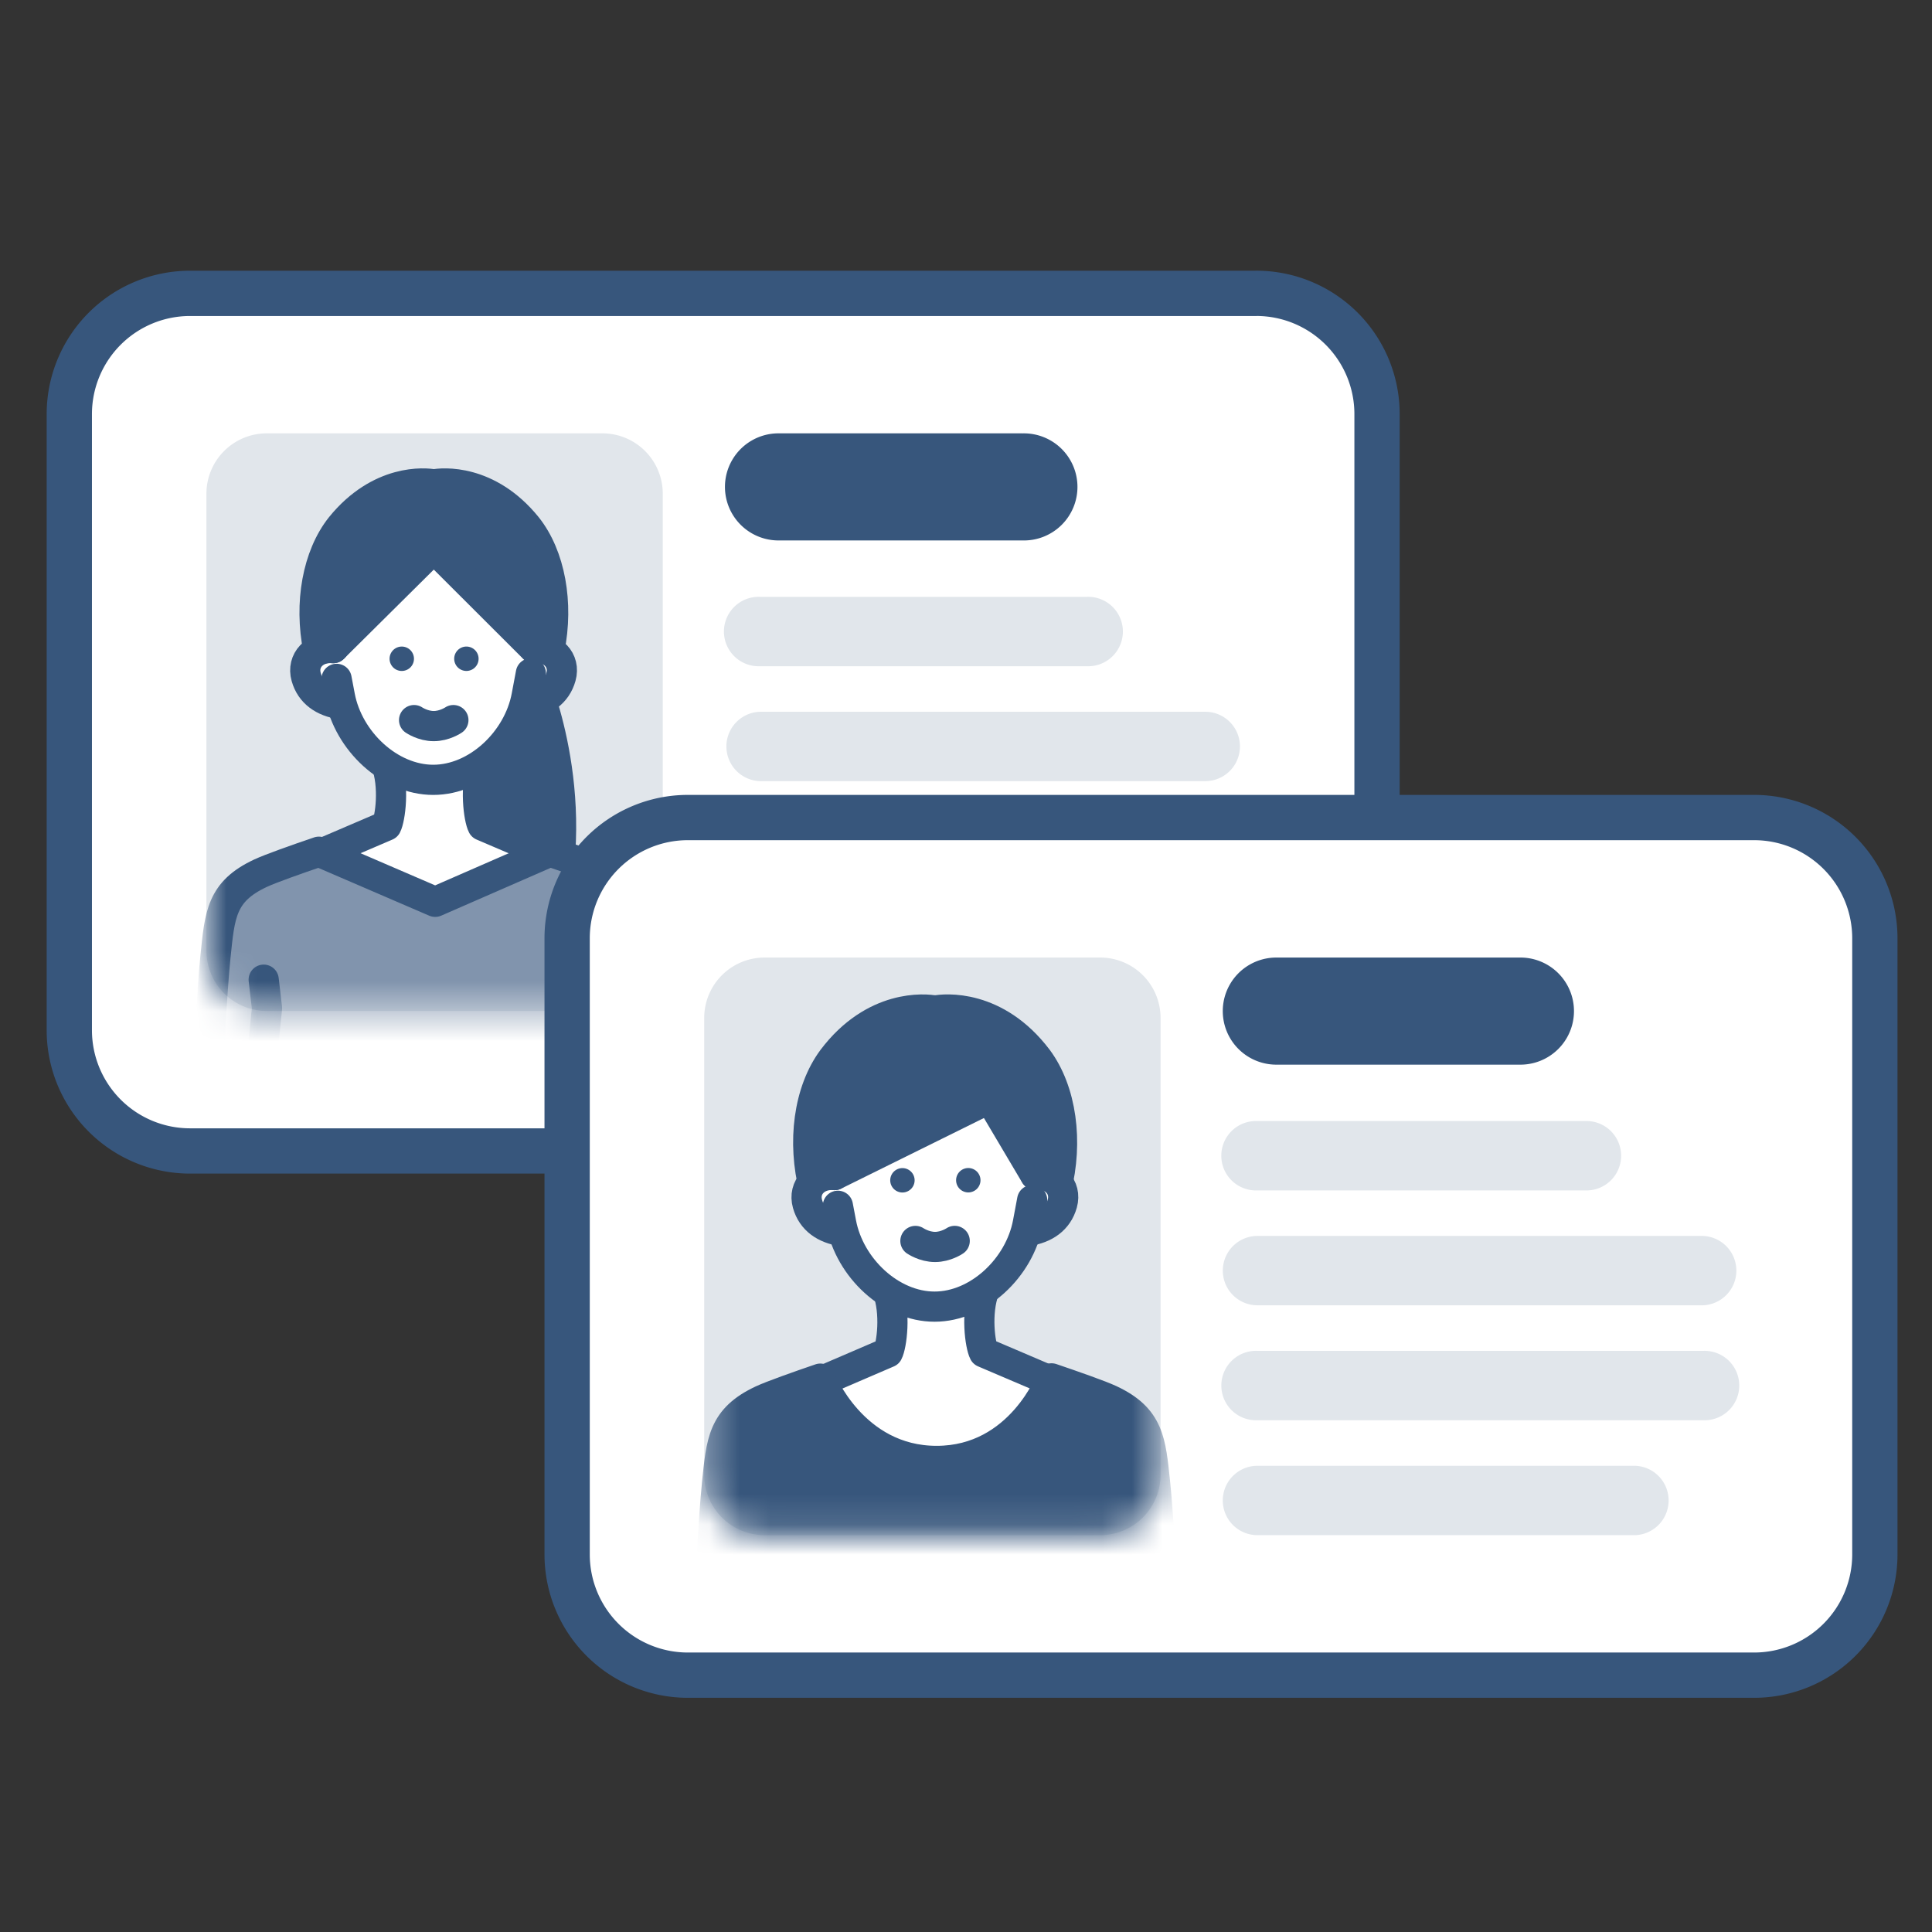 <svg width="64" height="64" fill="none" xmlns="http://www.w3.org/2000/svg"><rect width="100%" height="100%" fill="#333333" stroke="none"/><g clip-path="url(#a)"><path d="M41.616 9.718H6.296a4 4 0 0 0-4 4v20.409a4 4 0 0 0 4 4h35.32a4 4 0 0 0 4-4v-20.41a4 4 0 0 0-4-4Z" fill="#fff" stroke="#37567C" stroke-width="1.5" stroke-linecap="round" stroke-linejoin="round"/><path d="M36.013 19.771H25.165a1.15 1.15 0 1 0 0 2.299h10.848a1.15 1.15 0 1 0 0-2.299Zm3.913 3.807H25.165a1.15 1.15 0 0 0 0 2.298h14.761a1.149 1.149 0 1 0 0-2.298Zm0 3.807H25.165a1.15 1.15 0 1 0 0 2.298h14.761a1.15 1.15 0 1 0 0-2.298Zm-2.243 3.805H25.165a1.15 1.15 0 0 0 0 2.299h12.518a1.149 1.149 0 1 0 0-2.298Z" fill="#E1E6EB"/><path d="M33.876 14.355h-8.087a1.774 1.774 0 1 0 0 3.548h8.087a1.774 1.774 0 1 0 0-3.547Z" fill="#37567C"/><path d="M19.955 14.355H8.838a2 2 0 0 0-2 2V31.49a2 2 0 0 0 2 2h11.117a2 2 0 0 0 2-2V16.355a2 2 0 0 0-2-2Z" fill="#E1E6EB"/><mask id="b" style="mask-type:luminance" maskUnits="userSpaceOnUse" x="6" y="14" width="16" height="20"><path d="M19.955 14.355H8.838a2 2 0 0 0-2 2V31.49a2 2 0 0 0 2 2h11.117a2 2 0 0 0 2-2V16.355a2 2 0 0 0-2-2Z" fill="#fff"/></mask><g mask="url(#b)"><path d="M17.707 22.577s1.745 4.097.32 8.398l-1.994-.451s1.37-4.442.506-7.616l1.168-.33Z" fill="#37567C" stroke="#37567C" stroke-linecap="round" stroke-linejoin="round"/><path d="m18.224 33.095-.001-4.786-2.24-.958c-.118-.223-.28-1.303.021-2.092l-3.223.001c.302.788.14 1.87.022 2.092l-2.239.96.002 4.785 7.658-.002Z" fill="#fff" stroke="#37567C" stroke-linecap="round" stroke-linejoin="round"/><path d="m17.585 22.305-.142.756c-.28 1.486-1.645 2.771-3.092 2.771s-2.813-1.284-3.093-2.769l-.109-.575s-1.313-4.857 3.222-4.858c4.535-.002 3.214 4.675 3.214 4.675Z" fill="#fff"/><path d="M17.688 21.469c.606-.054 1.05.403.894.954-.15.533-.574.818-1.148.907" fill="#fff"/><path d="M17.688 21.469c.606-.054 1.05.403.894.954-.15.533-.574.818-1.148.907" stroke="#37567C" stroke-linecap="round" stroke-linejoin="round"/><path d="M11.037 21.471c-.606-.053-1.05.404-.894.955.15.532.575.817 1.15.906" fill="#fff"/><path d="M11.037 21.471c-.606-.053-1.05.404-.894.955.15.532.575.817 1.15.906" stroke="#37567C" stroke-linecap="round" stroke-linejoin="round"/><path d="m11.15 22.488.109.575c.28 1.485 1.646 2.77 3.093 2.77s2.813-1.286 3.092-2.772l.142-.756" stroke="#37567C" stroke-linecap="round" stroke-linejoin="round"/><path d="m14.372 17.648 1.965.972 1.332 2.811.535.072c.306-1.525.02-3.091-.748-4.056-1.292-1.597-2.8-1.458-3.085-1.401v1.602Z" fill="#37567C" stroke="#37567C" stroke-linecap="round" stroke-linejoin="round"/><path d="m14.371 17.648-1.965.973-1.33 2.812-.535.072c-.306-1.525-.023-3.09.745-4.057 1.292-1.597 2.8-1.46 3.085-1.402v1.602Z" fill="#37567C" stroke="#37567C" stroke-linecap="round" stroke-linejoin="round"/><path d="m14.371 18.164-3.335 3.307s-.127-3.52 1.268-4.342c1.396-.822 2.067-.479 2.067-.479v1.514Zm.001 0 3.31 3.305s.126-3.52-1.27-4.34c-1.396-.822-2.04-.479-2.04-.479v1.514Z" fill="#37567C" stroke="#37567C" stroke-linecap="round" stroke-linejoin="round"/><path d="M15.019 23.854s-.292.199-.651.199c-.36 0-.651-.199-.651-.199" stroke="#37567C" stroke-linecap="round" stroke-linejoin="round"/><path d="M15.45 22.226a.404.404 0 1 0 0-.808.404.404 0 0 0 0 .808Zm-2.161 0a.404.404 0 1 0 0-.807.404.404 0 0 0 0 .807Z" fill="#37567C"/><path d="M22.08 40.359s-.192-6.378-.43-8.668c-.145-1.401-.19-2.159-1.494-2.769-.328-.153-1.195-.459-1.934-.71l-3.806 1.662-3.852-1.66c-.74.252-1.606.558-1.934.712-1.304.61-1.348 1.368-1.493 2.77-.236 2.29-.424 8.667-.424 8.667l15.367-.004Z" fill="#8194AD" stroke="#37567C" stroke-linecap="round" stroke-linejoin="round"/><path d="M9.081 40.364s-.544-4.641-.425-5.092l.189-1.873-.11-.946m10.974 7.907s.544-4.64.425-5.091l-.19-1.874.108-.945" stroke="#37567C" stroke-linecap="round" stroke-linejoin="round"/></g><path d="M58.106 27.082H22.787a4 4 0 0 0-4 4v20.41a4 4 0 0 0 4 4h35.32a4 4 0 0 0 4-4v-20.41a4 4 0 0 0-4-4Z" fill="#fff" stroke="#37567C" stroke-width="1.5" stroke-linecap="round" stroke-linejoin="round"/><path d="M52.504 37.136H41.655a1.15 1.15 0 1 0 0 2.298h10.849a1.15 1.15 0 1 0 0-2.298Zm3.912 3.806h-14.76a1.149 1.149 0 1 0 0 2.298h14.761a1.15 1.15 0 0 0 0-2.298Zm0 3.807h-14.76a1.15 1.15 0 1 0 0 2.298h14.761a1.15 1.15 0 1 0 0-2.298Zm-2.243 3.807H41.655a1.149 1.149 0 1 0 0 2.298h12.518a1.15 1.15 0 0 0 0-2.298Z" fill="#E1E6EB"/><path d="M50.366 31.72H42.28a1.774 1.774 0 1 0 0 3.548h8.086a1.774 1.774 0 0 0 0-3.548Z" fill="#37567C"/><path d="M36.445 31.72H25.328a2 2 0 0 0-2 2v15.134a2 2 0 0 0 2 2h11.117a2 2 0 0 0 2-2V33.72a2 2 0 0 0-2-2Z" fill="#E1E6EB"/><mask id="c" style="mask-type:luminance" maskUnits="userSpaceOnUse" x="23" y="31" width="16" height="20"><path d="M36.445 31.72H25.328a2 2 0 0 0-2 2v15.134a2 2 0 0 0 2 2h11.117a2 2 0 0 0 2-2V33.72a2 2 0 0 0-2-2Z" fill="#fff"/></mask><g mask="url(#c)"><path d="m30.975 35.3 2.132 1.067 1.324 2.95.557.073c.4-1.574.176-3.251-.618-4.318-1.383-1.824-3.077-1.662-3.397-1.595l.002 1.823Z" fill="#37567C" stroke="#37567C" stroke-linecap="round" stroke-linejoin="round"/><path d="m30.975 35.3-2.13 1.072-1.317 2.953-.557.074c-.404-1.572-.184-3.25.609-4.32 1.378-1.827 3.073-1.668 3.393-1.602l.002 1.823Z" fill="#37567C" stroke="#37567C" stroke-linecap="round" stroke-linejoin="round"/><path d="m34.84 50.544-.006-4.786-2.24-.956c-.119-.223-.282-1.303.019-2.092l-3.223.004c.302.787.142 1.868.023 2.091l-2.237.962.005 4.785 7.659-.008Z" fill="#fff" stroke="#37567C" stroke-linecap="round" stroke-linejoin="round"/><path d="m34.192 39.755-.142.756c-.278 1.485-1.642 2.772-3.09 2.774-1.447.001-2.813-1.282-3.095-2.767l-.11-.575s-1.316-4.856 3.219-4.861c4.535-.005 3.218 4.673 3.218 4.673Z" fill="#fff"/><path d="M34.294 38.918c.605-.054 1.05.402.895.954-.15.532-.574.818-1.148.908" fill="#fff"/><path d="M34.294 38.918c.605-.054 1.05.402.895.954-.15.532-.574.818-1.148.908" stroke="#37567C" stroke-linecap="round" stroke-linejoin="round"/><path d="M27.643 38.926c-.605-.053-1.05.404-.893.956.151.532.576.816 1.15.905" fill="#fff"/><path d="M27.643 38.926c-.605-.053-1.05.404-.893.956.151.532.576.816 1.15.905" stroke="#37567C" stroke-linecap="round" stroke-linejoin="round"/><path d="m27.756 39.943.109.575c.282 1.485 1.649 2.768 3.096 2.766 1.447-.001 2.81-1.288 3.089-2.773l.142-.757" stroke="#37567C" stroke-linecap="round" stroke-linejoin="round"/><path d="m32.788 36.382-5.144 2.544s-.13-3.52 1.264-4.343c1.395-.823 2.066-.48 2.066-.48l1.814 2.28Z" fill="#37567C" stroke="#37567C" stroke-linecap="round" stroke-linejoin="round"/><path d="m32.788 36.382 1.502 2.536s.123-3.52-1.274-4.34c-1.397-.82-2.041-.476-2.041-.476l1.813 2.28Z" fill="#37567C" stroke="#37567C" stroke-linecap="round" stroke-linejoin="round"/><path d="M31.626 41.107s-.291.199-.65.2c-.36 0-.652-.199-.652-.199" stroke="#37567C" stroke-linecap="round" stroke-linejoin="round"/><path d="M32.056 39.5a.404.404 0 1 0 0-.807.404.404 0 0 0 0 .807Zm-2.162.003a.404.404 0 1 0 0-.808.404.404 0 0 0 0 .808Z" fill="#37567C"/><path d="M38.701 57.804s-.197-6.377-.436-8.667c-.147-1.401-.192-2.159-1.497-2.768-.328-.153-1.195-.457-1.935-.709 0 0-1.019 2.732-3.803 2.735-2.785.003-3.855-2.726-3.855-2.726-.739.253-1.606.56-1.933.713-1.304.612-1.347 1.37-1.49 2.772-.235 2.29-.418 8.668-.418 8.668l15.367-.018Z" fill="#37567C" stroke="#37567C" stroke-linecap="round" stroke-linejoin="round"/><path d="M25.702 57.82s-.548-4.64-.43-5.091l.188-1.874-.11-.945m10.98 7.898s.54-4.642.421-5.092l-.192-1.873.108-.946" stroke="#37567C" stroke-linecap="round" stroke-linejoin="round"/></g></g><defs><clipPath id="a"><path fill="#fff" d="M0 0h64v64H0z"/></clipPath></defs></svg>